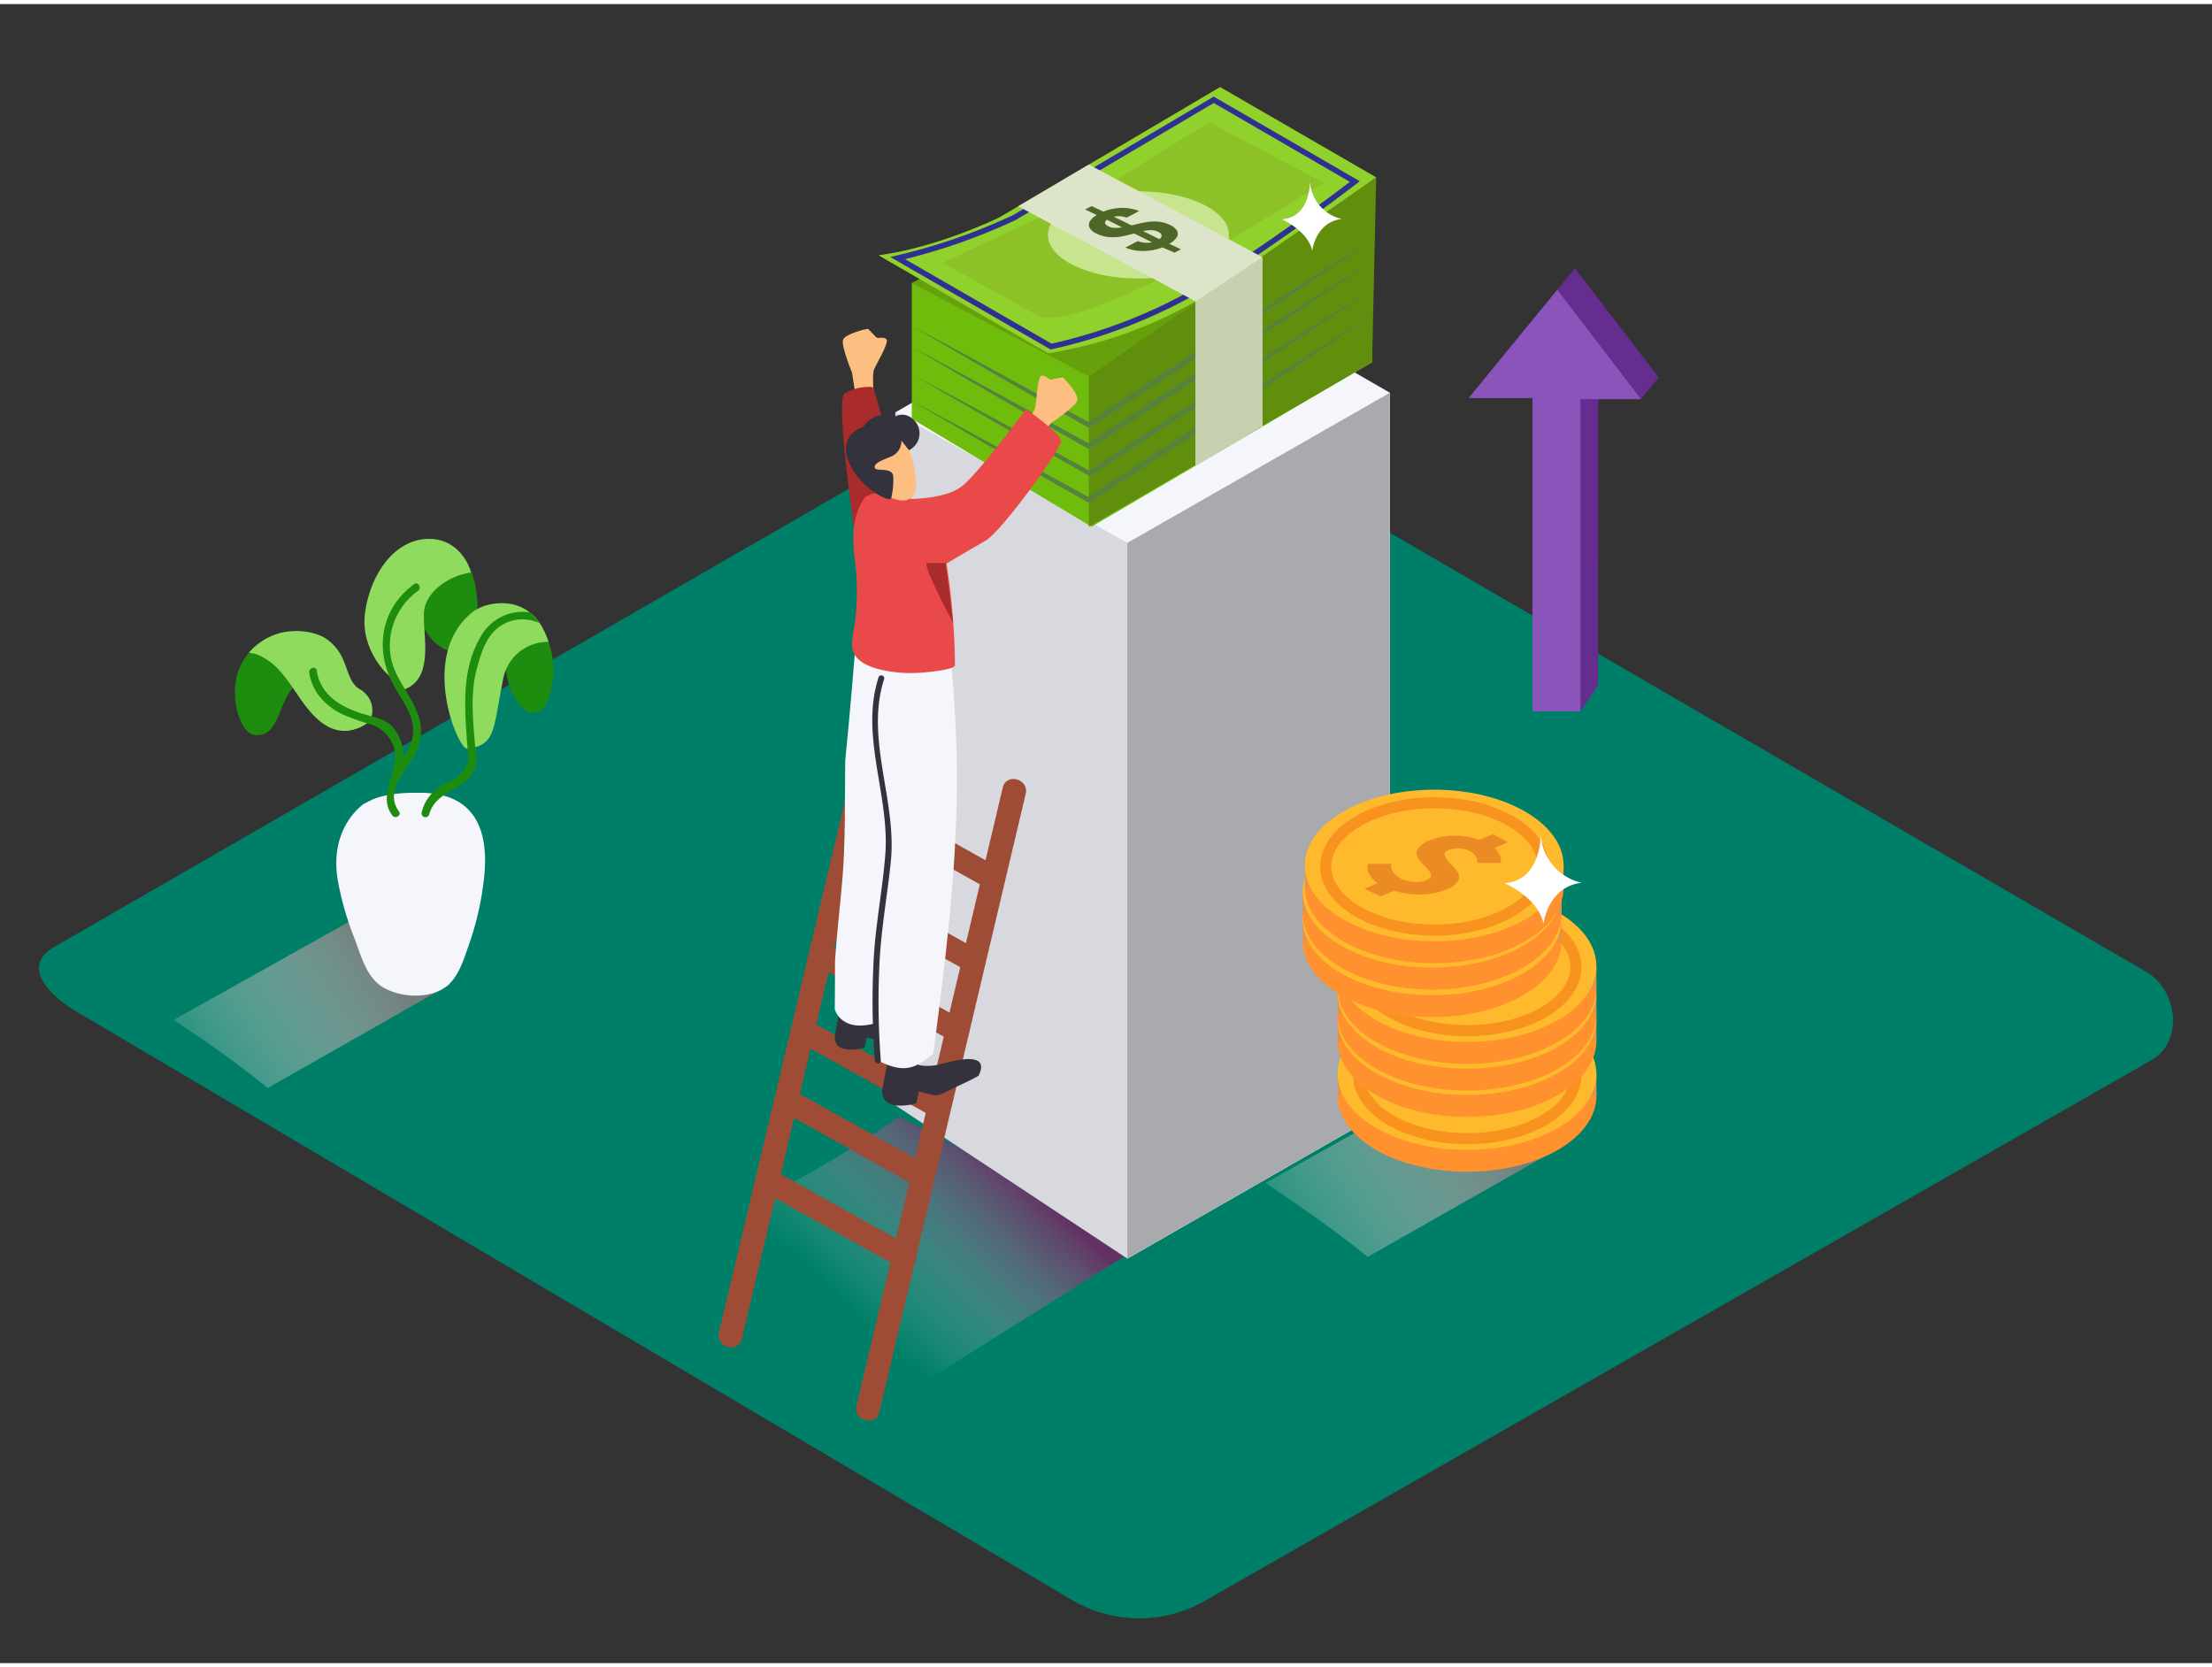 <svg xmlns="http://www.w3.org/2000/svg" xmlns:xlink="http://www.w3.org/1999/xlink" viewBox="0 0 400 300" width="406" height="306" class="illustration styles_illustrationTablet__1DWOa"><rect x="0" y="0" width="400" height="300" fill="#333333" stroke="none"/><defs><linearGradient id="linear-gradient" x1="28.97" y1="198.44" x2="69.06" y2="172.16" gradientUnits="userSpaceOnUse"><stop offset="0" stop-color="#fff" stop-opacity="0"/><stop offset=".99" stop-color="gray"/></linearGradient><linearGradient id="linear-gradient-2" x1="226.15" y1="229.25" x2="269.82" y2="200.62" xlink:href="#linear-gradient"/><linearGradient id="linear-gradient-3" x1="1129.51" y1="234.82" x2="1102.87" y2="206.57" gradientTransform="matrix(-1, 0, 0, 1, 1282.61, 0)" gradientUnits="userSpaceOnUse"><stop offset="0" stop-color="#fff" stop-opacity="0"/><stop offset="1" stop-color="#9e005d"/></linearGradient></defs><title>PP</title><g style="isolation: isolate;"><g id="Layer_2" data-name="Layer 2"><path d="M194.28 288.83 14.56 182.61c-5.72-3.21-10.63-8.49-5.05-11.94l180.37-104c2.71-1.68 6.82-2.78 9.57-1.18L388.11 175c5.72 3.32 6.75 12.6 1 15.93L218 288.66A23.9 23.9.0 01194.28 288.83z" fill="#007f68"/><path d="M48.42 196l33-18.76c-6.84-4.63-11.87-5.86-17.8-11.58L31.41 183.69C37.24 187.55 43 191.59 48.42 196z" opacity=".91" fill="url(#linear-gradient)" style="mix-blend-mode: multiply;"/><path d="M247.34 226.53l36-20.44c-7.45-5-12.93-6.38-19.39-12.62l-35.11 19.7C235.16 217.39 241.4 221.78 247.34 226.53z" opacity=".91" fill="url(#linear-gradient-2)" style="mix-blend-mode: multiply;"/><path d="M53.16 113.4a10.74 10.74.0 015.22 1 8.49 8.49.0 013.69 4.2c.8 1.69 1.16 4.1 2.83 5.19a4.91 4.91.0 011.65 1.44 4.31 4.31.0 01.51 4c-.74 1.48-3.83 2.39-5.25 2.12" fill="#8fdb5e"/><path d="M51.8 113.58a11.06 11.06.0 00-1.57.26 11 11 0 00-7.34 7.37 13.32 13.32.0 00-.07 6.29c.4 1.67 1.39 4.56 3.43 4.69 2.75.17 3.65-2.41 4.52-4.52s1.78-4.44 4-5.28a5.93 5.93.0 016.36 1.43z" fill="#1e8c0e"/><path d="M64.38 124.77c-1.66-2.15-3-4.5-4.65-6.69a19.92 19.92.0 00-3.23-3.91c-3.83-1.86-8.65-.15-11.47 3.1.39.12.93.14 1.23.25a10.9 10.9.0 014.38 3.1c1.69 1.87 3 4.17 4.51 6.16 2.43 3.23 5.66 5.89 9.83 4C67.65 129.51 65.56 126.29 64.38 124.77z" fill="#8fdb5e"/><path d="M77.89 97.08s8.62-.68 8.46 13-13 4.67-10.22-3.55" fill="#1e8c0e"/><path d="M76.65 110.5c-.09-4.15 4.57-7.18 8.51-7.71-.62-2.39-3-6.22-7.8-6.09-5.9.15-10.33 6.15-11.33 13.22s4.34 11.55 4.34 11.55l2.85 2.43C78.47 121.84 76.52 114.29 76.65 110.5z" fill="#8fdb5e"/><path d="M100.14 120.27a18 18 0 00-2-7.41 8.16 8.16.0 00-5.61-4.34l-4.86 9.35s7.24-12.66 4.28-2.91 6.79 20.67 8.12 6.14C100.11 120.81 100.12 120.54 100.14 120.27z" fill="#1e8c0e"/><path d="M65.82 144.61s-6.49 4.22-4.69 14.1a54.23 54.23.0 002.88 10c1.26 3.21 2.18 7.36 5.42 9.18 3 1.69 7.69 2 10.73.14 2.78-1.7 3.78-5.56 4.8-8.43a52.35 52.35.0 002.49-10.9C90.52 134.83 65.82 144.61 65.82 144.61z" fill="#f4f6fc"/><ellipse cx="74.57" cy="146.05" rx="9.47" ry="3.42" fill="#f4f6fc"/><path d="M75.33 127.81c-1.32-3.19-3.79-5.87-4.57-9.29A12.16 12.16.0 0175.6 106.1c.72-.52.0-1.74-.71-1.21-6.05 4.4-7.22 11.9-3.7 18.29 1.09 2 2.52 3.88 3.19 6.07.87 2.85-.1 4.91-1.44 7a8.11 8.11.0 00-2.1-5.74c-1.57-1.46-3.89-1.7-5.84-2.36-3.77-1.27-7.09-3.43-7.73-7.63-.14-.89-1.48-.51-1.35.37.52 3.44 2.78 5.89 5.82 7.45a40.54 40.54.0 005.62 2 6.54 6.54.0 013.7 3.62c.89 2.06.29 3.47-.22 5.47-.65 2.59-1.69 4.82.1 7.28.52.72 1.74.0 1.21-.71-2.84-3.91 1.7-7.64 3.22-11A8.65 8.65.0 0075.33 127.81z" fill="#1e8c0e"/><path d="M92.79 119.23c-6-1.05-10.06 3.58-9.7 9.37a22 22 0 00.8 4.29c.27 1 1 2.72.79 3.72a5.65 5.65.0 01-3.42 4c-2.6 1.23-4.27 2.7-5 5.55a.7.7.0 001.35.37c1.38-5.07 8.46-4.34 8.51-9.92.0-2.72-1.42-5.28-1.59-8-.29-4.77 2.82-8.92 7.93-8C93.3 120.74 93.68 119.39 92.79 119.23z" fill="#1e8c0e"/><path d="M98.14 112.85c-2.32-4.28-6.53-5.28-10.66-4a13.6 13.6.0 00-1.66.81c-10.39 7.7-3 25.07-1.41 24.94 5.3-.44 4.75-3.55 6.52-12.26a8.22 8.22.0 018.27-7 15.39 15.39.0 00-1.06-2.49z" fill="#8fdb5e"/><path d="M95.86 110A8.66 8.66.0 0087 114.26c-3.8 6.35-2.92 13.75-2.42 20.76.06.89 1.47.9 1.4.0-.37-5.07-1.08-10.08.3-15.06.68-2.44 1.49-5.15 3.44-6.9a7.18 7.18.0 017.82-1.12l-.53-.72C96.63 110.83 96.24 110.43 95.86 110z" fill="#1e8c0e"/><polyline points="161.9 73.83 161.9 199.12 203.85 226.85 251.32 199.63 251.32 70.27" opacity=".3"/><polygon points="203.85 97.41 203.85 226.85 251.32 199.63 251.32 70.27 203.85 97.41" opacity=".3"/><polygon points="161.9 73.83 209.69 46.24 251.32 70.27 203.85 97.41 161.9 73.83" opacity=".3"/><path d="M162.58 201.18 207 224.13l-45.28 28.4h-1.18c-18.33-10.11-30.74-17.61-43.77-25.66 16.85-8.97 30.23-14.71 45.81-25.69z" opacity=".63" fill="url(#linear-gradient-3)" style="mix-blend-mode: multiply;"/><polyline points="161.9 73.83 161.9 199.12 203.85 226.85 251.32 199.63 251.32 70.27" opacity=".18"/><polyline points="161.9 73.83 161.9 199.12 203.85 226.85 251.32 199.63 251.32 70.27" fill="#f4f6fc"/><polygon points="203.85 97.41 203.85 226.85 251.32 199.63 251.32 70.27 203.85 97.41" fill="#f4f6fc"/><polyline points="161.9 73.83 161.9 199.12 203.85 226.85 251.32 199.63 251.32 70.27" opacity=".12"/><polygon points="203.85 97.41 203.85 226.85 251.32 199.63 251.32 70.27 203.85 97.41" fill="#f4f6fc"/><polygon points="203.85 97.41 203.85 226.85 251.32 199.63 251.32 70.27 203.85 97.41" opacity=".31"/><polygon points="161.9 73.83 209.69 46.24 251.32 70.27 203.85 97.41 161.9 73.83" fill="#f4f6fc"/><polygon points="248.12 31.95 164.88 50.45 164.88 74.98 197.38 94.51 248.12 64.77 248.12 31.95" fill="#70bc0d"/><polyline points="248.41 31.91 196.9 67.34 164.88 50.45 189.02 37.29" fill="#67a00d"/><path d="M158.85 45.42l30.7 17.72a78.86 78.86.0 0026.65-9.39c13.74-7.84 32.66-22.42 32.66-22.42L220.63 15 180.72 38.57S169.68 44 158.85 45.42z" fill="#91d12c"/><path d="M162.33 45.93l27.75 16a94.08 94.08.0 0025.38-9.61C227.89 45.27 245 32.09 245 32.09L219.48 17.31 183.39 38.62a107.86 107.86.0 01-21.06 7.31z" fill="none" stroke="#2e3192" stroke-miterlimit="10"/><polygon points="196.9 67.34 196.9 94.51 248.12 64.77 248.86 31.34 196.9 67.34" fill="#618e0c"/><path d="M199.65 33.15l19-11.8 20.76 11s-21.67 13.12-23.32 14-19.67 10.85-27.57 10.43l-18.09-10z" fill="#8cc127"/><ellipse cx="205.87" cy="41.74" rx="16.37" ry="7.89" fill="#c7e58f"/><path d="M164.88 58.21Q173 62.49 181 66.88t16.08 8.83h-.47l12.79-8.39L222.27 59l12.89-8.23q6.45-4.1 13-8.12-6.3 4.33-12.65 8.59l-12.72 8.48L210 68.16l-12.83 8.33-.23.15-.24-.13q-8-4.48-15.94-9.07t-15.88-9.23z" fill="#55823d"/><path d="M164.88 62Q173 66.33 181 70.72t16.08 8.83h-.47l12.79-8.39 12.84-8.31 12.89-8.23q6.45-4.1 13-8.12-6.3 4.33-12.65 8.59l-12.72 8.48L210 72l-12.83 8.33-.23.15-.24-.13q-8-4.48-15.94-9.07T164.88 62z" fill="#55823d"/><path d="M165 67q8.11 4.29 16.16 8.68t16.08 8.83h-.47l12.79-8.39 12.84-8.31 12.89-8.23q6.45-4.1 13-8.12Q242 55.77 235.61 60l-12.72 8.48-12.78 8.4-12.83 8.33-.23.15-.24-.13q-8-4.48-15.94-9.07T165 67z" fill="#55823d"/><path d="M164.88 71.77Q173 76.06 181 80.45t16.08 8.83h-.47l12.79-8.39 12.84-8.31 12.89-8.23q6.45-4.1 13-8.12-6.3 4.33-12.65 8.59l-12.72 8.48L210 81.72l-12.83 8.33-.23.15-.24-.13q-8-4.48-15.94-9.07t-15.88-9.23z" fill="#55823d"/><polygon points="184.12 36.56 216.2 53.76 216.2 83.48 228.28 76.29 228.28 45.76 196.9 29.02 184.12 36.56" fill="#dce5ca"/><polygon points="216.2 53.76 228.28 45.76 228.28 76.29 216.2 83.48 216.2 53.76" fill="#c7d1b0"/><path d="M209.35 39.33a6.2 6.2.0 012.26.63 2.72 2.72.0 011.22 1 1.17 1.17.0 01-.06 1.24 3.47 3.47.0 01-1.34 1.14l2.13 1-1.18.61L210.2 44a9.85 9.85.0 01-3.23.64 8.11 8.11.0 01-3.47-.61l2.25-1.17a4.49 4.49.0 001.47.3 4.26 4.26.0 001.1-.09l-3.23-1.59c-.93.25-1.73.44-2.38.56a8.62 8.62.0 01-2.16.09 6.26 6.26.0 01-2.28-.64A2.39 2.39.0 01197 40.37a1.23 1.23.0 01.18-1.23 3.76 3.76.0 011.15-1l-2.11-1 1.18-.61 2.14 1a8.88 8.88.0 013.18-.67 8.06 8.06.0 013.29.57l-2.28 1.18a4.19 4.19.0 00-1.33-.25 3.78 3.78.0 00-1 .09L204.59 40h.14q1.43-.37 2.45-.55A8.51 8.51.0 01209.35 39.33zm.71 2.55c0-.27-.23-.51-.66-.72a2.88 2.88.0 00-1.36-.28 7.55 7.55.0 00-1.34.17l2.94 1.45c.28-.2.42-.4.42-.61m-7.11-1.49L200.18 39a.78.78.0 00-.36.52c0 .24.19.46.61.67a2.93 2.93.0 001.32.29 7.36 7.36.0 001.2-.12" fill="#4e6628"/><path d="M156.5 128.43 130 240.24c-.64 2.69 3.51 3.84 4.15 1.14l26.46-111.81c.64-2.69-3.51-3.84-4.15-1.14z" fill="#9e4c36"/><path d="M181.33 141.67l-26.46 111.8c-.64 2.69 3.51 3.84 4.15 1.14l26.46-111.81c.64-2.69-3.51-3.84-4.15-1.14z" fill="#9e4c36"/><path d="M153.74 146.07l24.83 13.87c2.42 1.35 4.59-2.36 2.17-3.71l-24.83-13.87c-2.42-1.35-4.59 2.36-2.17 3.71z" fill="#9e4c36"/><path d="M151.15 161.61 175 174.91c2.42 1.35 4.59-2.36 2.17-3.71l-23.82-13.3c-2.42-1.35-4.59 2.36-2.17 3.71z" fill="#9e4c36"/><path d="M148.27 174.2l23.78 13.29c2.42 1.35 4.59-2.36 2.17-3.71l-23.78-13.29c-2.42-1.35-4.59 2.36-2.17 3.71z" fill="#9e4c36"/><path d="M144.53 187.74 168.1 200.9c2.42 1.35 4.59-2.36 2.17-3.71L146.7 184c-2.42-1.35-4.59 2.36-2.17 3.71z" fill="#9e4c36"/><path d="M141.29 200.13l23.61 13.19c2.42 1.35 4.59-2.36 2.17-3.71l-23.61-13.19c-2.42-1.35-4.59 2.36-2.17 3.71z" fill="#9e4c36"/><path d="M137.69 214.54l24.83 13.87c2.42 1.35 4.59-2.36 2.17-3.71l-24.83-13.87c-2.42-1.35-4.59 2.36-2.17 3.71z" fill="#9e4c36"/><path d="M184.2 77.41s2.74-3.34 3-4.46.38-5.66 1.18-5.76 1.25.83 1.73.73a9.93 9.93.0 012.12-.39c.17.12 2.92 3 2.58 4.14s-4.62 4-4.62 4L185 81.37" fill="#fcbf81"/><path d="M158.07 71.39s-.44-4.3.0-5.35 2.82-4.93 2.2-5.46-1.5.0-1.85-.35-1.34-1.5-1.55-1.5-4.08.88-4.43 2 1.63 5.9 1.63 5.9l1.19 7.62" fill="#fcbf81"/><path d="M163.67 92.6s-5.2-23.2-5.93-23.35a8.52 8.52.0 00-5 1.17c-1.81 1.17 2.12 27.43 2.12 27.43" fill="#aa2b2b"/><path d="M161.05 188.58l3.46 1.56a2 2 0 001.33 1.43.79.79.0 00.47.32 9.36 9.36.0 004.29-.34c1.75-.4 8.61-2.41 6.37 2.22-1.28.76-2.7 1.38-4 2-.73.37-1.47.74-2.22 1.07a4.22 4.22.0 01-1.29.48c-1 .07-3.23-.84-3.31-.6s-.44 2.06-.44 2.06-6.24 1.83-6.18-2.25C159.54 196 161.05 188.58 161.05 188.58z" fill="#34323d"/><path d="M157.91 182.77s6.21-2.18 7.65-2.17 3.82.7 1.5 3.17c0 0-6.63 3.62-7.47 3.68s-2.81-.73-2.88-.52-.38 1.79-.38 1.79-5.43 1.59-5.38-2c0-.46 1.32-6.94 1.32-6.94" fill="#34323d"/><path d="M159 151.75c.22-12 .78-24.11-.8-36.08.14-3.07-2-1.27-1.77-2.48 1.87-9.76 15.27 3.11 15.27 3.11.54.52.37 3.55.43 4.24q.51 5.75.75 11.52c.83 19.42-1.59 38.48-4.11 57.69-3.3 2.87-5.37 3.64-10.12 1.24.0-12.7.12-25.41.32-38.11Q159 152.32 159 151.75z" fill="#f4f6fc"/><path d="M151 172.93c.31-4.78.89-9.55 1.3-14.28.63-7.25.44-14.51.54-21.77.91-9 1.82-20.44 1.82-20.44l7.45 2.07s4.84 62.74-2.59 65.4-8.57-2.17-8.57-2.17S151 178.05 151 172.93z" fill="#f4f6fc"/><path d="M154.07 116a20 20 0 01.48-3.74 44.61 44.61.0 000-12c-.46-3.85-.49-7.84 1.89-11.12 3.43-2 8.2-.21 11.08 1.91 3.91 2.88 5.22 22.44 5.16 28.49.0.85-5.18 1.29-5.77 1.33a24.36 24.36.0 01-8-.6c-1.87-.5-4.2-1.43-4.72-3.52A3.89 3.89.0 01154.07 116z" fill="#ea4949"/><path d="M158.9 121.65a.54.54.0 011 .34c-3.53 10.82 2.32 22 1.19 33.06-.6 5.82-1.63 11.54-2 17.39a139.5 139.5.0 00.19 18.64c.05.69-1 .63-1.08-.05a139.5 139.5.0 01-.19-18.64c.36-6.17 1.56-12.21 2.06-18.36C161 143.18 155.4 132.36 158.9 121.65z" fill="#34323d"/><path d="M163.1 78.05c.33.07 3.3 6.22 2.39 10.06s-7.53.2-9.27-2.63S156.93 76.72 163.1 78.05z" fill="#fcbf81"/><path d="M163 78.93a3 3 0 01-1.69 2.81c-1.78.74-3.26 1.25-3.13 2.08s3.26-.25 3.35 1.66a14.27 14.27.0 01-.36 3.84c-.16.95-5.7-1.71-7.69-6.54s2.44-6.31 2.65-6.35a4.55 4.55.0 012.74-2c2.18-.57 2.83.26 2.83.26a2.66 2.66.0 013.22.22 3.39 3.39.0 01-.55 5.76z" fill="#34323d"/><path d="M164.15 89.51s6.68.06 9.72-2.26 11.68-14 11.68-14 6.32 4.37 6.33 5.79-10.72 16.31-13.68 18-9.15 5.37-9.15 5.37" fill="#ea4949"/><path d="M171 101.09s-2.25-.06-3.34.0 4.7 10.79 4.7 10.79z" fill="#aa2b2b"/><ellipse cx="265.28" cy="197.44" rx="23.4" ry="13.71" fill="#ff912e"/><polygon points="241.88 197.44 241.88 193.48 244.43 196.65 241.88 197.44" fill="#e0944f"/><polygon points="288.69 193.48 288.69 197.44 285.72 197.44 287.89 194.26 288.69 193.48" fill="#e0944f"/><ellipse cx="265.28" cy="193.48" rx="23.4" ry="13.71" fill="#ffb92c"/><path d="M277.15 191.65a1.83 1.83.0 01.19 1l-.09.36h-4.27a1.94 1.94.0 00.08-.36 1.6 1.6.0 00-.26-.78 2.34 2.34.0 00-1-.95 4.68 4.68.0 00-2-.53 4.33 4.33.0 00-1.91.29q-.9.38-.69 1a3.7 3.7.0 00.91 1.34 16.27 16.27.0 011.3 1.49 1.56 1.56.0 01.23 1.65 3.68 3.68.0 01-2.08 1.62 12.29 12.29.0 01-4.53.94 14.48 14.48.0 01-5-.7l-2.46 1.06-2.88-1.4 2.39-1a5.39 5.39.0 01-1.14-1 3 3 0 01-.57-1 3.14 3.14.0 01-.15-.77 1.67 1.67.0 010-.54l.08-.2h4.27a3.41 3.41.0 00-.1.43 1.82 1.82.0 00.34 1 3.21 3.21.0 001.42 1.21 6.07 6.07.0 002.48.64 5.17 5.17.0 002.29-.37q.89-.38.67-1a3.69 3.69.0 00-.94-1.34 13.68 13.68.0 01-1.31-1.48 1.53 1.53.0 01-.18-1.66 4 4 0 012.18-1.65 11.76 11.76.0 014.34-.85 12.54 12.54.0 014.63.72l2.45-1.05 2.68 1.46-2.46 1.06A3.5 3.5.0 01277.15 191.65z" fill="#ea8b24"/><ellipse cx="265.32" cy="193.65" rx="19.65" ry="11.51" fill="none" stroke="#f7931e" stroke-miterlimit="10" stroke-width="2"/><ellipse cx="265.28" cy="187.51" rx="23.4" ry="13.71" fill="#ff912e"/><polygon points="241.88 187.51 241.88 183.55 244.43 186.71 241.88 187.51" fill="#e0944f"/><polygon points="288.69 183.55 288.69 187.51 285.72 187.51 287.89 184.33 288.69 183.55" fill="#e0944f"/><ellipse cx="265.28" cy="183.55" rx="23.4" ry="13.71" fill="#ffb92c"/><path d="M277.15 181.72a1.83 1.83.0 01.19 1l-.09.36h-4.27a1.94 1.94.0 00.08-.36 1.6 1.6.0 00-.26-.78 2.34 2.34.0 00-1-.95 4.68 4.68.0 00-2-.53 4.33 4.33.0 00-1.91.29q-.9.38-.69 1a3.7 3.7.0 00.91 1.34 16.27 16.27.0 011.3 1.49 1.56 1.56.0 01.23 1.65 3.68 3.68.0 01-2.08 1.62 12.29 12.29.0 01-4.53.94 14.48 14.48.0 01-5-.7l-2.46 1.06-2.88-1.4 2.39-1a5.39 5.39.0 01-1.14-1 3 3 0 01-.57-1 3.14 3.14.0 01-.15-.77 1.67 1.67.0 010-.54l.08-.2h4.27a3.41 3.41.0 00-.1.43 1.82 1.82.0 00.34 1 3.21 3.21.0 001.42 1.21 6.07 6.07.0 002.48.64 5.17 5.17.0 002.29-.37q.89-.38.67-1a3.69 3.69.0 00-.94-1.34 13.68 13.68.0 01-1.31-1.48 1.53 1.53.0 01-.18-1.66 4 4 0 012.18-1.65 11.76 11.76.0 014.34-.85 12.54 12.54.0 014.63.72l2.45-1.05 2.68 1.46-2.46 1.06A3.5 3.5.0 01277.15 181.72z" fill="#ea8b24"/><ellipse cx="265.32" cy="183.71" rx="19.65" ry="11.51" fill="none" stroke="#f7931e" stroke-miterlimit="10" stroke-width="2"/><ellipse cx="265.28" cy="182.76" rx="23.4" ry="13.71" fill="#ff912e"/><polygon points="241.88 182.76 241.88 178.8 244.43 181.97 241.88 182.76" fill="#e0944f"/><polygon points="288.69 178.8 288.69 182.76 285.72 182.76 287.89 179.58 288.69 178.8" fill="#e0944f"/><ellipse cx="265.28" cy="178.8" rx="23.4" ry="13.71" fill="#ffb92c"/><path d="M277.15 177a1.83 1.83.0 01.19 1l-.09.36h-4.27a1.94 1.94.0 00.08-.36 1.6 1.6.0 00-.26-.78 2.34 2.34.0 00-1-.95 4.68 4.68.0 00-2-.53 4.33 4.33.0 00-1.91.29q-.9.38-.69 1a3.7 3.7.0 00.91 1.34 16.27 16.27.0 011.3 1.49 1.56 1.56.0 01.23 1.65 3.68 3.68.0 01-2.08 1.62 12.29 12.29.0 01-4.53.94 14.48 14.48.0 01-5-.7l-2.46 1.06-2.88-1.4 2.39-1a5.39 5.39.0 01-1.14-1 3 3 0 01-.57-1 3.14 3.14.0 01-.15-.77 1.67 1.67.0 010-.54l.08-.2h4.27a3.41 3.41.0 00-.1.43 1.82 1.82.0 00.34 1 3.21 3.21.0 001.42 1.21 6.07 6.07.0 002.48.64 5.17 5.17.0 002.29-.37q.89-.38.67-1a3.69 3.69.0 00-.94-1.34 13.68 13.68.0 01-1.31-1.48 1.53 1.53.0 01-.18-1.66 4 4 0 012.18-1.65 11.76 11.76.0 014.34-.85 12.54 12.54.0 014.63.72l2.45-1.05 2.68 1.46-2.46 1.06A3.5 3.5.0 01277.15 177z" fill="#ea8b24"/><ellipse cx="265.32" cy="178.97" rx="19.65" ry="11.51" fill="none" stroke="#f7931e" stroke-miterlimit="10" stroke-width="2"/><ellipse cx="265.28" cy="177.93" rx="23.4" ry="13.71" fill="#ff912e"/><polygon points="241.88 177.93 241.88 173.97 244.43 177.13 241.88 177.93" fill="#e0944f"/><polygon points="288.69 173.97 288.69 177.93 285.72 177.93 287.89 174.75 288.69 173.97" fill="#e0944f"/><ellipse cx="265.28" cy="173.97" rx="23.4" ry="13.71" fill="#ffb92c"/><path d="M277.15 172.13a1.83 1.83.0 01.19 1l-.09.36h-4.27a1.94 1.94.0 00.08-.36 1.6 1.6.0 00-.26-.78 2.34 2.34.0 00-1-.95 4.68 4.68.0 00-2-.53 4.33 4.33.0 00-1.91.29q-.9.38-.69 1a3.7 3.7.0 00.91 1.34 16.27 16.27.0 011.3 1.49 1.56 1.56.0 01.23 1.65 3.68 3.68.0 01-2.08 1.62 12.29 12.29.0 01-4.53.94 14.48 14.48.0 01-5-.7l-2.46 1.06-2.88-1.4 2.39-1a5.39 5.39.0 01-1.14-1 3 3 0 01-.57-1 3.14 3.14.0 01-.15-.77 1.67 1.67.0 010-.54l.08-.2h4.27a3.41 3.41.0 00-.1.43 1.82 1.82.0 00.34 1 3.21 3.21.0 001.42 1.21 6.07 6.07.0 002.48.64 5.17 5.17.0 002.29-.37q.89-.38.67-1a3.69 3.69.0 00-.94-1.34 13.68 13.68.0 01-1.31-1.48 1.53 1.53.0 01-.18-1.66 4 4 0 012.18-1.65 11.76 11.76.0 014.34-.85 12.54 12.54.0 014.63.72l2.45-1.05 2.68 1.46-2.46 1.06A3.5 3.5.0 01277.15 172.13z" fill="#ea8b24"/><ellipse cx="265.32" cy="174.13" rx="19.65" ry="11.51" fill="none" stroke="#f7931e" stroke-miterlimit="10" stroke-width="2"/><ellipse cx="258.98" cy="169.47" rx="23.4" ry="13.71" fill="#ff912e"/><polygon points="235.58 169.47 235.58 165.51 238.13 168.68 235.58 169.47" fill="#e0944f"/><polygon points="282.39 165.51 282.39 169.47 279.42 169.47 281.6 166.29 282.39 165.51" fill="#e0944f"/><ellipse cx="258.98" cy="165.51" rx="23.4" ry="13.71" fill="#ffb92c"/><path d="M270.86 163.68a1.83 1.83.0 01.19 1l-.09.36h-4.27a1.94 1.94.0 00.08-.36 1.6 1.6.0 00-.26-.78 2.34 2.34.0 00-1-.95 4.68 4.68.0 00-2-.53 4.33 4.33.0 00-1.91.29q-.9.38-.69 1a3.7 3.7.0 00.91 1.34 16.27 16.27.0 011.3 1.49 1.56 1.56.0 01.23 1.65 3.68 3.68.0 01-2.08 1.62 12.29 12.29.0 01-4.53.94 14.48 14.48.0 01-5-.7l-2.46 1.06-2.88-1.4 2.39-1a5.39 5.39.0 01-1.14-1 3 3 0 01-.57-1 3.14 3.14.0 01-.15-.77 1.67 1.67.0 010-.54l.08-.2h4.27a3.41 3.41.0 00-.1.43 1.82 1.82.0 00.34 1 3.21 3.21.0 001.42 1.21 6.07 6.07.0 002.48.64 5.17 5.17.0 002.29-.37q.89-.38.67-1a3.69 3.69.0 00-.94-1.34 13.68 13.68.0 01-1.31-1.48 1.53 1.53.0 01-.18-1.66 4 4 0 012.18-1.65 11.76 11.76.0 014.34-.85 12.54 12.54.0 014.63.72l2.45-1.05 2.68 1.46-2.46 1.06A3.5 3.5.0 01270.86 163.68z" fill="#ea8b24"/><ellipse cx="259.03" cy="165.68" rx="19.65" ry="11.51" fill="none" stroke="#f7931e" stroke-miterlimit="10" stroke-width="2"/><ellipse cx="258.98" cy="164.48" rx="23.4" ry="13.71" fill="#ff912e"/><polygon points="235.58 164.48 235.58 160.52 238.13 163.68 235.58 164.48" fill="#e0944f"/><polygon points="282.39 160.52 282.39 164.48 279.42 164.48 281.6 161.3 282.39 160.52" fill="#e0944f"/><ellipse cx="258.98" cy="160.52" rx="23.4" ry="13.71" fill="#ffb92c"/><path d="M270.86 158.68a1.83 1.83.0 01.19 1l-.09.36h-4.27a1.94 1.94.0 00.08-.36 1.6 1.6.0 00-.26-.78 2.34 2.34.0 00-1-.95 4.68 4.68.0 00-2-.53 4.33 4.33.0 00-1.91.29q-.9.38-.69 1a3.7 3.7.0 00.91 1.34 16.27 16.27.0 011.3 1.49 1.56 1.56.0 01.23 1.65 3.68 3.68.0 01-2.08 1.62 12.29 12.29.0 01-4.53.94 14.48 14.48.0 01-5-.7l-2.46 1.06-2.88-1.4 2.39-1a5.39 5.39.0 01-1.14-1 3 3 0 01-.57-1 3.14 3.14.0 01-.15-.77 1.67 1.67.0 010-.54l.08-.2h4.27a3.41 3.41.0 00-.1.43 1.82 1.82.0 00.34 1 3.21 3.21.0 001.42 1.21 6.07 6.07.0 002.48.64 5.17 5.17.0 002.29-.37q.89-.38.67-1a3.69 3.69.0 00-.94-1.34 13.68 13.68.0 01-1.31-1.48 1.53 1.53.0 01-.18-1.66 4 4 0 012.18-1.65 11.76 11.76.0 014.34-.85 12.54 12.54.0 014.63.72l2.45-1.05 2.68 1.46-2.46 1.06A3.5 3.5.0 01270.86 158.68z" fill="#ea8b24"/><ellipse cx="259.03" cy="160.68" rx="19.65" ry="11.51" fill="none" stroke="#f7931e" stroke-miterlimit="10" stroke-width="2"/><ellipse cx="259.35" cy="159.73" rx="23.4" ry="13.71" fill="#ff912e"/><polygon points="235.95 159.73 235.95 155.77 238.5 158.94 235.95 159.73" fill="#e0944f"/><polygon points="282.76 155.77 282.76 159.73 279.79 159.73 281.96 156.55 282.76 155.77" fill="#e0944f"/><ellipse cx="259.35" cy="155.77" rx="23.4" ry="13.71" fill="#ffb92c"/><path d="M271.22 153.94a1.83 1.83.0 01.19 1l-.09.36h-4.27a1.94 1.94.0 00.08-.36 1.6 1.6.0 00-.26-.78 2.34 2.34.0 00-1-.95 4.68 4.68.0 00-2-.53 4.33 4.33.0 00-1.91.29q-.9.38-.69 1a3.7 3.7.0 00.91 1.34 16.27 16.27.0 011.3 1.49 1.56 1.56.0 01.23 1.65 3.68 3.68.0 01-2.08 1.62 12.29 12.29.0 01-4.53.94 14.48 14.48.0 01-5-.7l-2.46 1.06-2.88-1.4 2.39-1a5.39 5.39.0 01-1.14-1 3 3 0 01-.57-1 3.14 3.14.0 01-.15-.77 1.67 1.67.0 010-.54l.08-.2h4.27a3.41 3.41.0 00-.1.43 1.82 1.82.0 00.34 1 3.21 3.21.0 001.42 1.21 6.07 6.07.0 002.48.64 5.17 5.17.0 002.29-.37q.89-.38.67-1a3.69 3.69.0 00-.94-1.34 13.68 13.68.0 01-1.31-1.48 1.53 1.53.0 01-.18-1.66 4 4 0 012.18-1.65 11.76 11.76.0 014.34-.85 12.54 12.54.0 014.63.72L270 150.1l2.68 1.46-2.46 1.06A3.5 3.5.0 01271.22 153.94z" fill="#ea8b24"/><ellipse cx="259.39" cy="155.94" rx="19.65" ry="11.51" fill="none" stroke="#f7931e" stroke-miterlimit="10" stroke-width="2"/><path d="M278.62 149.21s.6 9.2-6.56 9.76c0 0 6.06 2.51 7.06 7.33.0.0.75-6.72 6.9-7.41A9.46 9.46.0 01278.62 149.21z" fill="#fff"/><path d="M236.9 31.34s.46 7.15-5.1 7.59c0 0 4.71 2 5.49 5.69.0.0.58-5.22 5.36-5.76A7.35 7.35.0 01236.9 31.34z" fill="#fff"/><polygon points="284.8 47.77 268.77 67.34 280.31 67.34 280.31 100.42 288.99 100.42 288.99 67.54 299.93 67.54 284.8 47.77" fill="#662d91"/><polygon points="285.8 127.89 288.99 123.19 288.99 71.44 296.74 71.44 299.93 67.54 290.99 55.86 282.55 70.95 285.8 127.89" fill="#662d91"/><polygon points="281.61 51.67 265.58 71.24 277.12 71.24 277.12 127.89 285.8 127.89 285.8 71.44 296.74 71.44 281.61 51.67" fill="#8b54ba"/></g></g></svg>